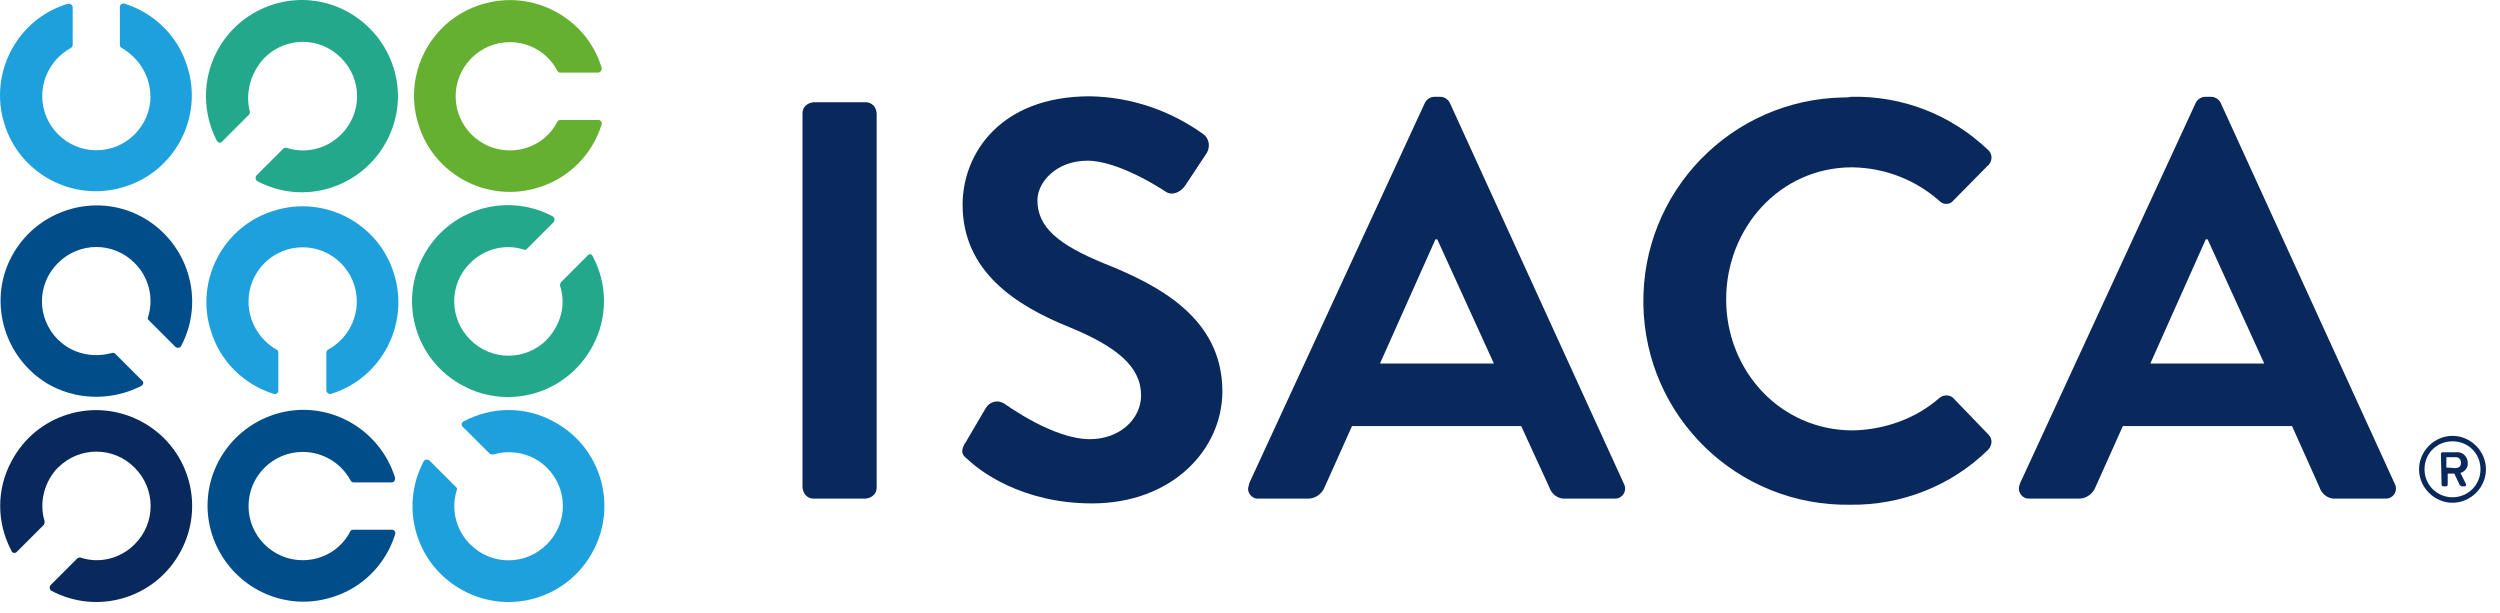<svg viewBox="0 0 151 37" fill="none" xmlns="http://www.w3.org/2000/svg">
<path d="M3.501 20.516C2.211 19.226 2.211 17.166 3.501 15.886C4.791 14.596 6.851 14.596 8.131 15.886C8.981 16.726 9.311 17.986 8.941 19.156C8.901 19.226 8.941 19.306 8.981 19.336L10.601 20.956C10.671 21.026 10.821 21.026 10.891 20.956L10.931 20.916C12.441 18.086 11.331 14.586 8.541 13.086C5.741 11.576 2.211 12.676 0.711 15.476C-0.799 18.276 0.311 21.806 3.101 23.306C4.791 24.186 6.821 24.186 8.541 23.306C8.651 23.236 8.691 23.126 8.611 23.016L8.571 22.976L6.951 21.356C6.951 21.356 6.841 21.286 6.771 21.316C5.591 21.646 4.341 21.356 3.501 20.506" fill="#004D89"></path>
<path d="M3.501 28.246C4.791 26.956 6.851 26.956 8.131 28.246C9.421 29.536 9.421 31.596 8.131 32.876C7.291 33.726 6.031 34.056 4.891 33.686C4.821 33.646 4.741 33.686 4.671 33.726L3.051 35.346C2.981 35.416 2.981 35.566 3.051 35.636L3.091 35.676C5.921 37.186 9.421 36.116 10.921 33.286C12.431 30.456 11.361 26.956 8.531 25.456C5.701 23.946 2.201 25.016 0.701 27.846C-0.219 29.536 -0.219 31.566 0.701 33.286C0.741 33.396 0.881 33.436 0.991 33.356L1.031 33.316L2.651 31.696C2.651 31.696 2.721 31.546 2.691 31.476C2.361 30.376 2.651 29.126 3.501 28.236" fill="#09285C"></path>
<path d="M18.28 33.836C16.48 33.836 15.011 32.366 15.011 30.566C15.011 28.766 16.48 27.296 18.28 27.296C19.491 27.296 20.601 27.956 21.18 29.026C21.221 29.096 21.291 29.136 21.36 29.136H23.64C23.75 29.136 23.86 29.066 23.86 28.916V28.846C22.901 25.796 19.671 24.066 16.62 25.016C13.57 25.976 11.841 29.206 12.8 32.256C13.761 35.306 16.991 37.036 20.041 36.076C21.881 35.526 23.311 34.086 23.87 32.256C23.91 32.146 23.831 32.036 23.721 31.996H21.331C21.261 31.996 21.18 32.036 21.151 32.106C20.601 33.176 19.5 33.836 18.28 33.836Z" fill="#004D89"></path>
<path d="M15.011 18.206C15.011 16.406 16.481 14.936 18.281 14.936C20.081 14.936 21.551 16.406 21.551 18.206C21.551 19.416 20.891 20.526 19.821 21.116C19.751 21.156 19.711 21.226 19.711 21.296V23.576C19.711 23.686 19.821 23.796 19.931 23.796H19.971C23.021 22.876 24.751 19.606 23.801 16.546C22.881 13.496 19.611 11.766 16.551 12.726C13.501 13.646 11.771 16.916 12.731 19.966C13.281 21.806 14.721 23.236 16.551 23.796C16.661 23.836 16.771 23.756 16.811 23.646V21.296C16.811 21.226 16.771 21.146 16.701 21.116C15.671 20.526 15.011 19.426 15.011 18.206Z" fill="#1EA0DC"></path>
<path d="M9.091 5.806C9.091 7.606 7.621 9.076 5.821 9.076C4.021 9.076 2.551 7.606 2.551 5.806C2.551 4.596 3.211 3.486 4.281 2.896C4.351 2.856 4.391 2.786 4.391 2.716V0.446C4.391 0.336 4.281 0.226 4.171 0.226H4.101C1.041 1.136 -0.689 4.416 0.261 7.466C1.181 10.515 4.451 12.245 7.501 11.286C10.551 10.366 12.281 7.096 11.321 4.046C10.771 2.206 9.331 0.776 7.501 0.216C7.391 0.176 7.281 0.256 7.241 0.366V2.716C7.241 2.786 7.281 2.866 7.351 2.896C8.421 3.516 9.081 4.626 9.081 5.806" fill="#1EA0DC"></path>
<path d="M33.031 28.246C34.321 29.536 34.321 31.596 33.031 32.876C31.741 34.166 29.68 34.166 28.401 32.876C27.55 32.036 27.221 30.776 27.59 29.606C27.631 29.536 27.59 29.456 27.55 29.426L25.93 27.806C25.86 27.736 25.71 27.736 25.64 27.806L25.601 27.846C24.09 30.676 25.16 34.176 27.991 35.676C30.82 37.186 34.321 36.116 35.821 33.286C37.331 30.456 36.261 26.956 33.431 25.456C31.741 24.536 29.721 24.536 27.991 25.456C27.881 25.526 27.84 25.636 27.921 25.746L27.96 25.786L29.581 27.406C29.581 27.406 29.73 27.476 29.8 27.446C30.941 27.116 32.191 27.406 33.041 28.256" fill="#1EA0DC"></path>
<path d="M33.031 20.516C31.741 21.806 29.681 21.806 28.401 20.516C27.111 19.226 27.111 17.166 28.401 15.886C29.251 15.036 30.501 14.706 31.641 15.076C31.711 15.116 31.791 15.076 31.821 15.036L33.441 13.416C33.511 13.346 33.511 13.196 33.441 13.116L33.401 13.076C30.571 11.566 27.081 12.636 25.571 15.466C24.061 18.296 25.131 21.796 27.961 23.296C30.791 24.806 34.281 23.736 35.791 20.906C36.711 19.216 36.711 17.156 35.791 15.466C35.751 15.356 35.611 15.316 35.531 15.396C35.491 15.396 35.491 15.436 35.491 15.436L33.871 17.056C33.871 17.056 33.801 17.206 33.831 17.276C34.201 18.416 33.871 19.626 33.021 20.516" fill="#24A88B"></path>
<path d="M30.791 9.086C28.991 9.086 27.521 7.616 27.521 5.816C27.521 4.016 28.991 2.546 30.791 2.546C32.001 2.546 33.111 3.206 33.661 4.276C33.701 4.346 33.771 4.386 33.841 4.386H36.121C36.231 4.386 36.341 4.276 36.341 4.166V4.096C35.421 1.046 32.151 -0.684 29.091 0.266C26.041 1.186 24.311 4.456 25.271 7.506C26.191 10.556 29.461 12.286 32.511 11.326C34.351 10.776 35.781 9.336 36.341 7.506C36.381 7.396 36.301 7.286 36.191 7.246H33.841C33.771 7.246 33.691 7.286 33.661 7.356C33.111 8.426 32.011 9.086 30.791 9.086Z" fill="#65B030"></path>
<path d="M15.97 3.496C17.26 2.206 19.32 2.206 20.6 3.496C21.89 4.786 21.89 6.846 20.6 8.126C19.75 8.976 18.5 9.306 17.33 8.936C17.26 8.896 17.18 8.936 17.11 8.976L15.49 10.596C15.42 10.666 15.42 10.816 15.49 10.896L15.53 10.936C18.36 12.446 21.86 11.346 23.36 8.506C24.87 5.676 23.76 2.186 20.93 0.676C18.1 -0.834 14.6 0.276 13.1 3.106C12.22 4.796 12.22 6.816 13.1 8.506C13.17 8.616 13.28 8.656 13.39 8.576L13.43 8.536L15.05 6.916C15.05 6.916 15.12 6.806 15.09 6.736C14.8 5.636 15.13 4.386 15.97 3.496Z" fill="#24A88B"></path>
<path d="M48.471 6.836C48.471 6.466 48.761 6.216 49.131 6.176H52.291C52.661 6.176 52.921 6.466 52.951 6.836V29.456C52.951 29.826 52.661 30.076 52.291 30.116H49.131C48.761 30.116 48.511 29.826 48.471 29.456V6.836Z" fill="#09285C"></path>
<path d="M58.291 26.776L59.541 24.646C59.761 24.276 60.24 24.126 60.611 24.356C60.651 24.356 60.681 24.396 60.681 24.396C60.861 24.506 63.621 26.526 65.831 26.526C67.591 26.526 68.921 25.346 68.921 23.876C68.921 22.146 67.451 20.936 64.581 19.756C61.381 18.466 58.141 16.406 58.141 12.366C58.141 9.316 60.381 5.816 65.831 5.816C68.291 5.856 70.68 6.666 72.671 8.096C73.04 8.356 73.111 8.866 72.891 9.236L71.6 11.186C71.341 11.586 70.831 11.846 70.421 11.586C70.16 11.406 67.55 9.706 65.68 9.706C63.81 9.706 62.66 10.996 62.66 12.096C62.66 13.716 63.91 14.776 66.701 15.916C70.01 17.236 73.831 19.226 73.831 23.636C73.831 27.166 70.781 30.406 65.96 30.406C61.66 30.406 59.12 28.386 58.461 27.756C58.13 27.496 57.98 27.316 58.281 26.766" fill="#09285C"></path>
<path d="M75.431 29.236L86.061 6.216C86.171 5.996 86.391 5.846 86.651 5.846H86.981C87.241 5.846 87.461 5.996 87.571 6.216L98.091 29.236C98.241 29.526 98.131 29.896 97.831 30.046C97.721 30.116 97.611 30.116 97.501 30.116H94.561C94.121 30.156 93.711 29.856 93.571 29.416L91.881 25.736H81.661L80.011 29.416C79.861 29.816 79.461 30.116 79.021 30.116H76.041C75.711 30.156 75.421 29.896 75.381 29.566C75.381 29.456 75.421 29.346 75.451 29.236M90.231 21.956L86.811 14.456H86.701L83.351 21.956H90.231Z" fill="#09285C"></path>
<path d="M111.8 5.846C114.89 5.776 117.83 6.916 120.07 9.046C120.33 9.266 120.36 9.666 120.14 9.926C120.14 9.966 120.1 9.966 120.07 9.996L117.97 12.126C117.79 12.346 117.46 12.386 117.2 12.196L117.13 12.126C115.66 10.836 113.82 10.136 111.87 10.106C107.49 10.106 104.26 13.786 104.26 18.086C104.26 22.386 107.53 25.996 111.91 25.996C113.82 25.956 115.7 25.296 117.13 24.046C117.39 23.826 117.75 23.826 117.98 24.046L120.11 26.256C120.37 26.516 120.33 26.916 120.07 27.176C117.86 29.346 114.85 30.526 111.76 30.486C104.96 30.596 99.37 25.196 99.26 18.386C99.15 11.586 104.56 5.996 111.36 5.886C111.51 5.886 111.65 5.886 111.8 5.846Z" fill="#09285C"></path>
<path d="M121.99 29.236L132.62 6.216C132.73 5.996 132.95 5.846 133.21 5.846H133.54C133.8 5.846 134.02 5.996 134.13 6.216L144.65 29.236C144.8 29.526 144.69 29.896 144.39 30.046C144.28 30.116 144.17 30.116 144.06 30.116H141.08C140.64 30.156 140.23 29.856 140.09 29.416L138.44 25.736H128.22L126.57 29.416C126.42 29.816 126.02 30.116 125.58 30.116H122.6C122.27 30.156 121.98 29.896 121.94 29.566C121.94 29.456 121.94 29.346 122.01 29.236M136.76 21.956L133.34 14.456H133.23L129.88 21.956H136.76Z" fill="#09285C"></path>
<path d="M148.131 26.326C149.231 26.326 150.151 27.246 150.151 28.346C150.151 29.446 149.231 30.366 148.131 30.366C147.031 30.366 146.111 29.446 146.111 28.346C146.111 27.246 147.031 26.326 148.131 26.326ZM148.131 30.036C149.051 30.036 149.821 29.306 149.821 28.346C149.821 27.386 149.081 26.656 148.131 26.656C147.181 26.656 146.441 27.386 146.441 28.346C146.441 29.306 147.211 30.036 148.131 30.036ZM147.431 27.426C147.431 27.356 147.471 27.316 147.541 27.316H148.351C148.721 27.276 149.011 27.536 149.051 27.906V27.946C149.091 28.236 148.871 28.496 148.611 28.566C148.721 28.786 148.831 29.006 148.941 29.226C148.981 29.266 148.941 29.336 148.901 29.376H148.681C148.681 29.376 148.611 29.336 148.571 29.306L148.241 28.606H147.841V29.266C147.841 29.336 147.801 29.376 147.731 29.376H147.581C147.511 29.376 147.471 29.336 147.471 29.266L147.431 27.426ZM148.311 28.276C148.491 28.276 148.641 28.166 148.641 27.986V27.946C148.641 27.766 148.531 27.616 148.351 27.616H147.761V28.236L148.311 28.276Z" fill="#09285C"></path>
</svg>
